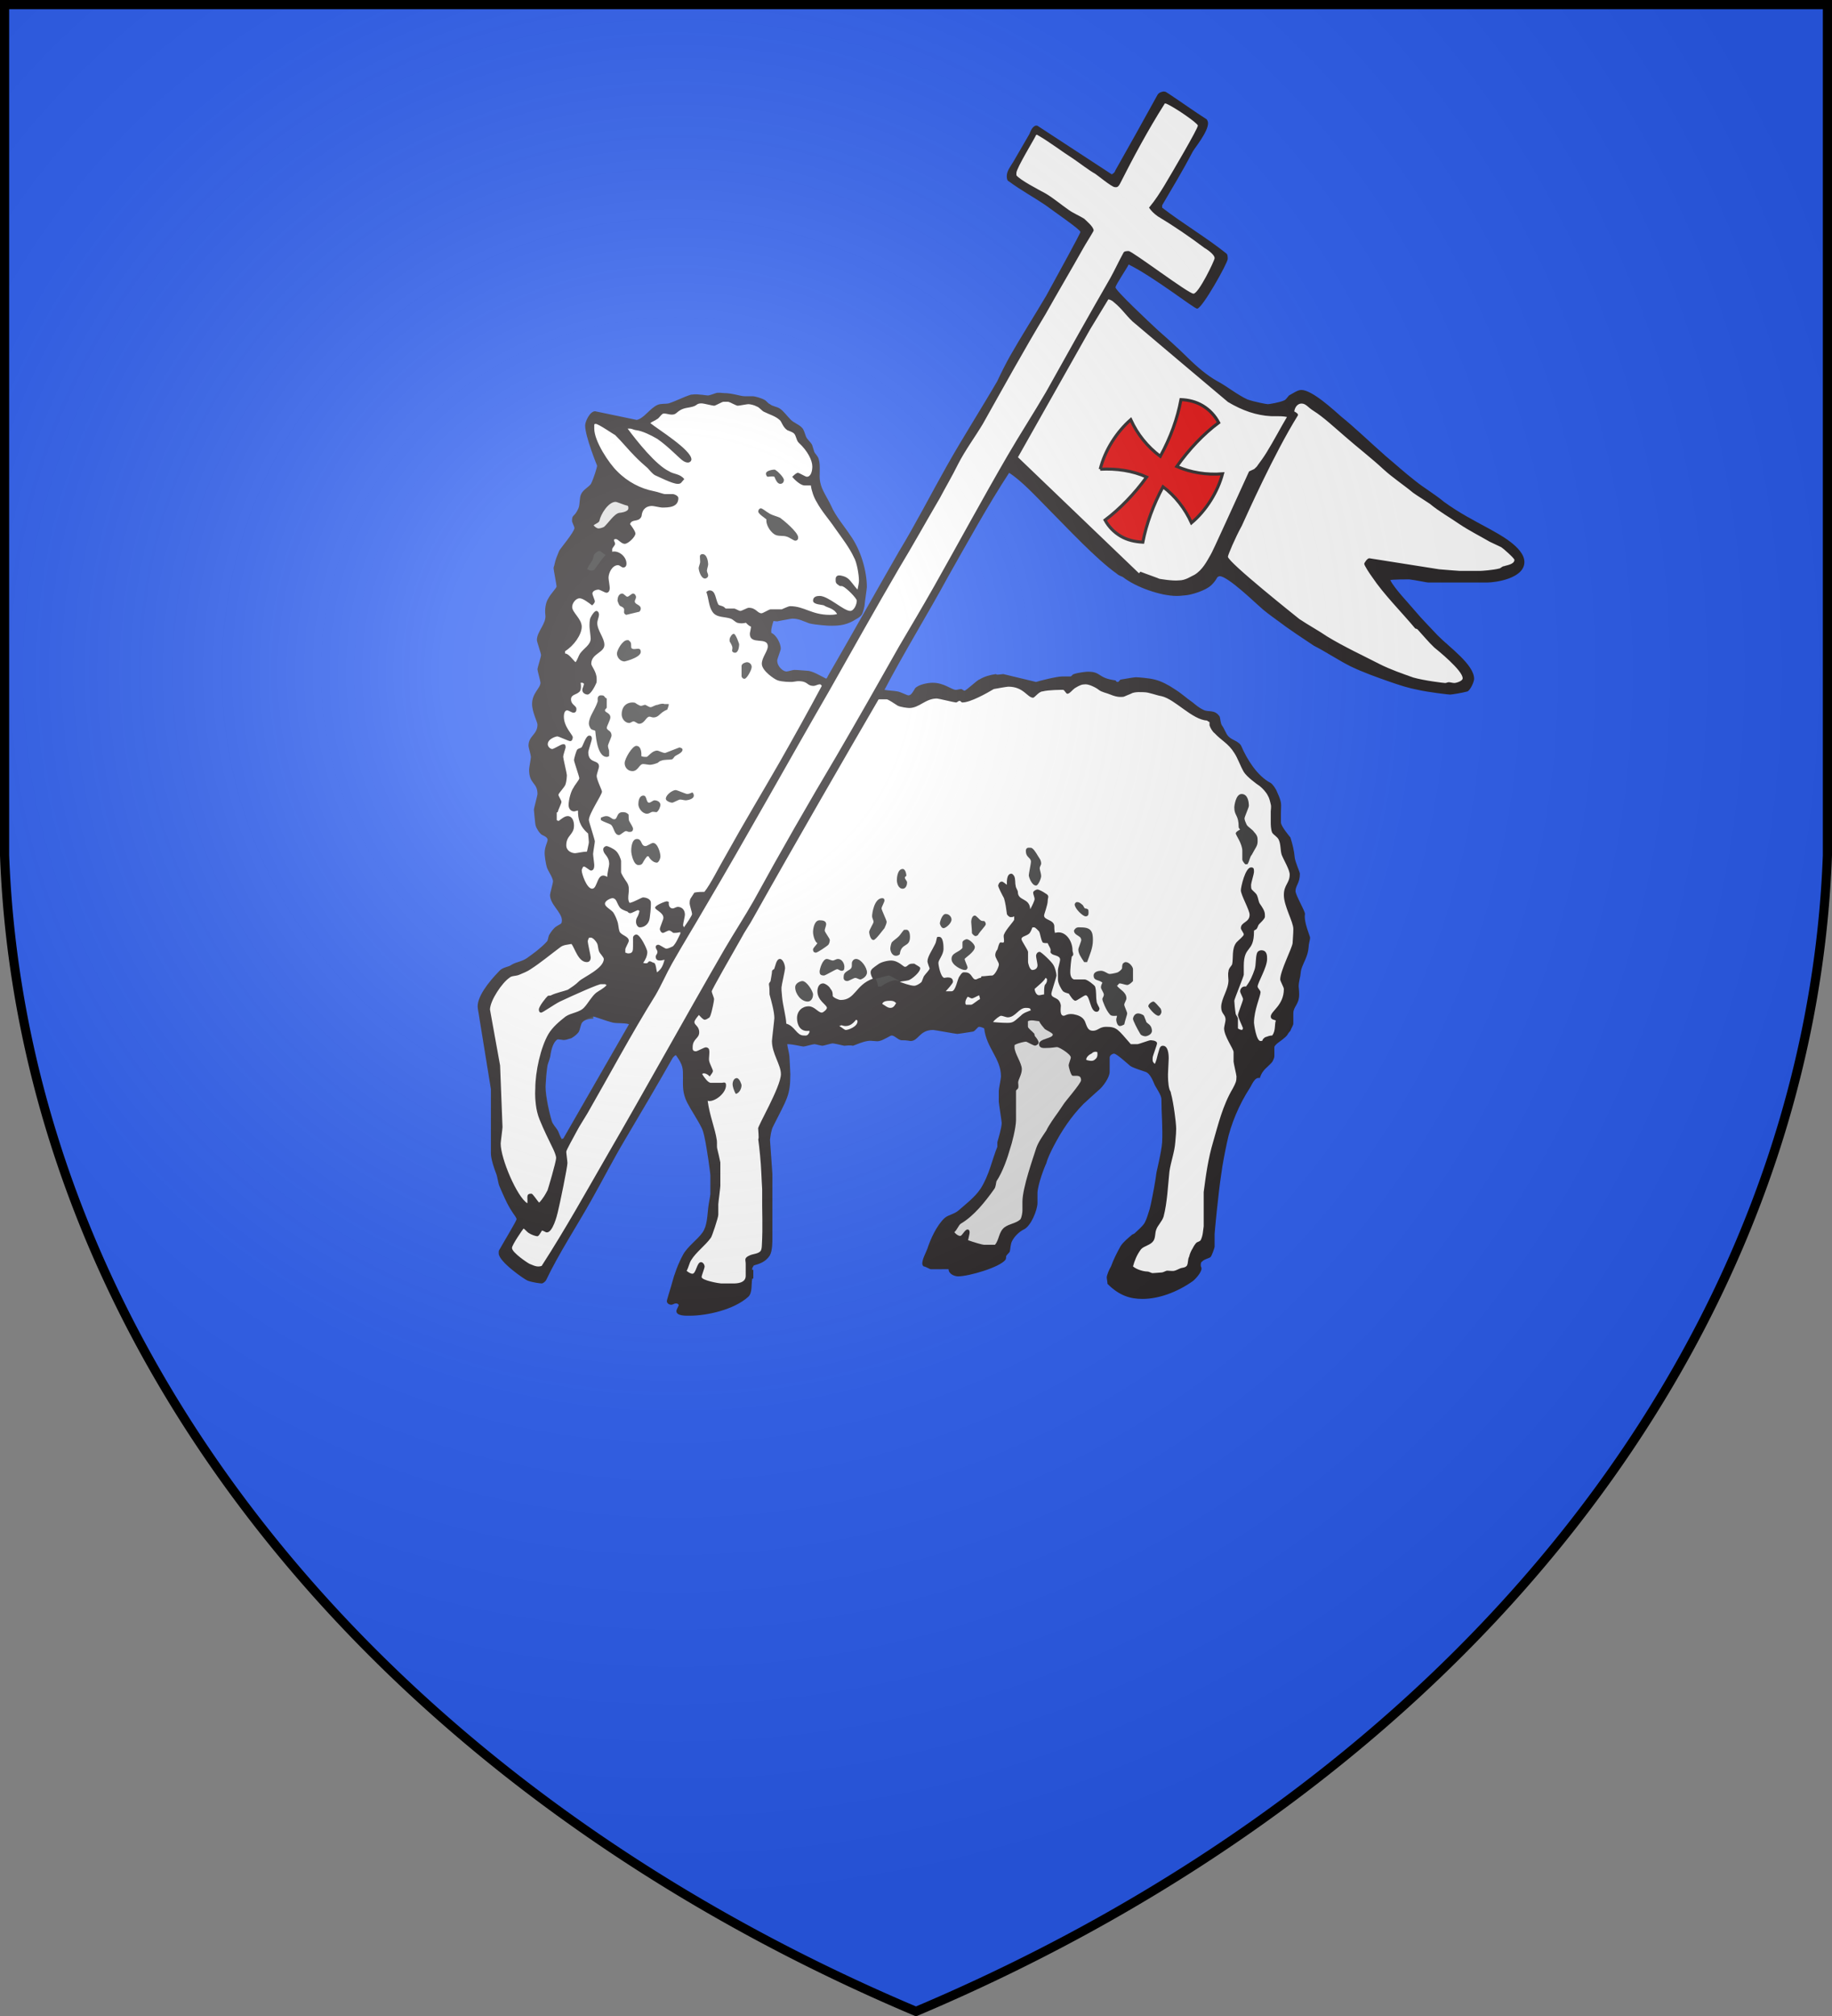 <svg version="1.1" width="600" height="660" xmlns="http://www.w3.org/2000/svg"><rect width="100%" height="100%" fill="#808080" stroke="none"/><defs><radialGradient id="G" cx="221" cy="226" r="300" gradientTransform="matrix(1.35,0,0,1.35,-77,-85)" gradientUnits="userSpaceOnUse"><stop stop-color="#fff" stop-opacity=".31"/><stop offset="0.19" stop-color="#fff" stop-opacity=".25"/><stop offset="0.6" stop-color="#666" stop-opacity=".13"/><stop offset="1" stop-color="#000" stop-opacity=".13"/></radialGradient></defs><path fill="#2b5df2" d="M1.5 1.5h597V280A570 445 0 0 1 300 658.5 570 445 0 0 1 1.5 280Z"/><g transform="matrix(1, 0, 0, 1, -18, -119.2)"><path fill="#231f20" d="m 399.332,149.203 c 0.716,0 0.95,0.52 1.19,0.52 4.3,2.84 8.593,5.942 12.651,8.526 0.239,0.26 0.477,0.775 0.477,1.292 0,2.842 -4.3,8.01 -5.013,9.3 -3.103,5.942 -6.683,11.885 -10.025,17.569 l 0,0.775 c 6.683,5.167 14.56,9.818 21.005,14.985 0.477,0.258 0.477,1.292 0.477,1.809 0,1.292 -8.354,16.277 -10.025,16.277 -0.955,0 -14.083,-10.334 -22.437,-14.468 -0.239,0.775 -4.296,6.717 -4.296,7.492 0,1.033 10.741,11.11 14.083,14.21 2.387,2.067 6.683,5.942 9.548,8.784 2.864,2.842 6.445,5.942 9.786,7.751 3.342,1.809 6.445,4.392 9.786,5.942 2.148,0.775 6.206,1.55 6.683,1.55 0.477,0 3.819,-0.517 5.5,-1.292 0.477,-0.258 0.955,-1.033 1.432,-1.55 1.432,-0.775 2.864,-1.809 4.058,-1.809 3.58,0 10.741,6.717 13.128,8.784 4.774,3.875 9.548,8.526 14.56,12.918 3.103,2.584 6.206,5.426 9.548,8.01 2.864,2.325 6.445,4.392 9.548,6.976 5.013,3.617 9.548,5.942 14.799,8.784 2.626,1.5 11.457,5.942 11.457,10.851 0,5.426 -9.548,6.717 -12.173,6.717 l -19.334,0 c -0.477,0 -4.058,-0.775 -6.206,-1.033 -0.239,0 -5.967,0 -6.206,0.258 1.432,2.842 5.967,7.492 8.116,10.076 2.387,2.842 4.774,5.167 7.4,8.01 3.819,3.875 11.935,9.559 11.935,14.21 0,1.033 -1.193,3.617 -2.148,4.134 -1.91,0.52 -5.251,1.033 -5.729,1.033 -0.477,0 -7.161,-0.775 -10.503,-1.55 -2.864,-0.517 -5.967,-1.5 -9.07,-2.584 -4.296,-1.5 -8.832,-3.1 -13.128,-5.167 -4.058,-2.067 -7.877,-4.65 -11.935,-6.717 -3.819,-2.584 -7.877,-5.167 -11.935,-8.268 -2.148,-1.55 -4.296,-3.1 -6.206,-4.909 -0.95,-0.775 -10.025,-9.559 -12.651,-9.559 -0.477,0 -0.477,0.258 -0.716,0.258 -0.716,1.292 -1.91,2.842 -3.342,3.617 -1.671,1.033 -4.774,2.067 -6.683,2.325 -2.148,0.26 -2.864,0.26 -3.342,0.26 -5.251,0 -13.367,-2.84 -17.663,-6.201 -0.477,-0.258 -1.432,-0.517 -1.91,-1.033 -6.922,-4.909 -16.231,-14.985 -22.676,-21.444 -3.819,-3.875 -8.593,-9.043 -12.651,-11.626 -6.922,10.593 -13.606,22.736 -20.05,34.104 -6.445,11.885 -14.56,25.061 -20.766,36.946 1.432,0.258 2.864,0.258 4.296,0.517 1.193,0.258 3.103,1.292 3.58,1.292 0.955,0 1.671,-1.55 2.148,-2.325 1.193,-1.292 4.296,-1.809 5.729,-1.809 3.819,0 6.206,2.325 7.638,2.325 0.477,0 1.193,-0.258 1.671,-0.258 0.477,0 0.716,0.517 1.19,0.517 0.477,0 4.3,-3.617 4.774,-3.617 1.671,-1.033 3.58,-1.55 5.49,-1.809 0.239,0.258 0.239,0.258 2.387,0 l 10.741,2.584 c 0.716,-0.258 6.683,-1.809 8.593,-1.809 l 2.626,0 c 0.477,0 0.716,-0.775 1.193,-0.775 1.432,-0.517 4.058,-0.775 4.535,-0.775 4.535,0 3.103,2.067 9.07,2.842 0.239,0.26 0.239,0.52 0.716,0.52 0.477,0 0.477,-0.52 0.95,-0.775 1.432,-0.26 4.535,-0.775 5.013,-0.775 0.477,0 4.3,0.258 6.206,0.775 2.148,0.52 4.535,1.809 6.445,3.1 2.148,1.292 4.058,3.1 5.967,4.392 0.955,0.775 2.148,1.809 3.342,2.325 1.671,1.033 3.819,-0.258 5.49,2.325 0.239,0.775 0.239,2.067 0.716,2.842 0.955,1.292 1.193,2.584 2.148,3.617 1.193,1.292 3.58,1.55 4.296,3.359 1.671,3.875 5.013,9.559 9.548,11.885 0.716,0.517 1.671,1.809 2.148,3.1 1.671,3.617 1.193,3.875 1.193,6.717 l 0,3.1 c 0,1.292 3.103,4.909 3.103,4.909 0.716,2.325 1.193,4.134 1.432,6.717 0.239,1.55 1.671,4.65 1.671,5.167 0,3.1 -1.432,3.875 -1.432,5.684 0,1.292 3.103,6.459 3.103,7.492 -0.477,2.584 1.671,7.234 1.671,7.751 0,0.775 -0.477,2.067 -0.477,3.1 -0.239,3.1 -1.671,4.909 -2.387,7.234 -0.239,0.775 -0.239,2.067 -0.477,2.842 -0.716,3.359 -0.239,2.584 -0.239,5.426 0,3.359 -1.91,3.875 -1.91,6.201 l 0,3.359 c 0,0.517 -0.716,1.55 -0.955,2.325 -0.239,0.258 -0.716,0.775 -0.955,1.292 -0.716,1.033 -2.387,2.067 -3.342,2.84 -0.239,0.258 -0.955,0.775 -0.955,1.292 l 0,2.84 c 0,0.517 -0.239,1.033 -0.477,1.55 -0.477,1.03 -2.4,2.325 -3.103,3.359 -0.477,0.52 -0.95,1.55 -1.193,2.325 -1.671,-0.517 -2.626,2.325 -3.342,3.359 -3.342,5.141 -6.206,11.807 -7.399,17.698 -0.716,3.385 -1.432,6.95 -1.91,10.567 -0.955,6.278 -2.148,18.912 -2.148,19.455 l 0,4.16 c 0,0.233 -0.955,3.178 -1.432,3.436 -0.716,0.413 -1.91,0.594 -2.626,1.343 -0.477,0.284 -0.477,0.749 -0.477,1.292 0,0.517 0.239,0.517 0.239,1.033 0,1.369 -2.148,3.617 -2.864,4.134 -5.251,3.695 -11.219,5.813 -16.47,5.813 -4.058,0 -7.638,-1.111 -11.457,-4.935 0,-0.672 -0.239,-1.628 -0.239,-2.144 0,-0.543 0.716,-2.48 1.432,-3.643 0.716,-2.041 1.91,-4.418 3.103,-6.562 0.955,-1.447 2.387,-2.558 3.819,-3.798 0.239,-0.052 0.477,-0.258 0.716,-0.336 1.193,-1.163 2.626,-2.299 3.342,-3.488 0.716,-1.343 1.193,-3.1 1.671,-4.599 0.95,-3.772 2.148,-10.98 2.148,-11.497 0,-0.543 1.671,-6.847 1.91,-10.257 0.239,-5.064 -0.239,-9.378 -0.239,-14.158 0,-1.188 -1.432,-3.255 -2.148,-4.547 -0.477,-1.033 -1.432,-3.875 -3.103,-4.392 -1.432,-0.517 -3.342,-1.033 -4.774,-1.809 -0.477,-0.258 -4.535,-4.134 -5.49,-4.134 -0.477,0 -1.432,0.517 -1.432,1.292 l 0,4.65 c 0,1.809 -2.148,4.909 -3.819,6.201 -1.432,1.292 -3.342,2.997 -4.774,4.34 -4.058,4.134 -7.161,8.836 -9.786,13.874 -0.955,1.86 -1.91,3.824 -2.4,5.606 -0.477,0.904 -2.864,7.053 -2.864,9.792 l 0,3.126 c 0,2.274 -2.148,7.673 -4.535,8.707 -1.432,0.698 -3.103,2.325 -3.819,3.85 -0.477,0.93 -0.477,2.351 -0.716,3.359 -0.239,0.491 -0.95,0.982 -1.193,1.498 0,0.362 0,0.853 -0.239,1.214 -1.91,2.454 -11.935,5.4 -15.515,5.4 -1.193,0 -3.103,-0.801 -3.103,-2.351 -1.432,0.026 -5.251,0.026 -5.729,0.026 -0.477,0 -1.671,-0.853 -2.4,-0.93 -0.239,-0.155 -0.477,-0.465 -0.477,-0.982 0,-1.421 1.19,-3.514 1.671,-4.806 0.95,-3.023 3.103,-7.777 5.729,-10.128 1.193,-0.982 3.103,-1.188 4.535,-2.454 2.4,-2.119 5.251,-4.237 7.161,-7.079 2.864,-4.47 3.819,-9.689 5.49,-13.719 0,-0.388 0,-1.085 0,-1.473 0.239,-0.878 1.432,-4.806 1.432,-6.304 0,-0.543 -0.955,-6.433 -0.955,-6.95 l 0,-3.617 c 0,-0.517 0.716,-4.134 0.716,-4.65 0,-5.942 -4.774,-9.301 -5.5,-15.76 -0.477,-0.258 -1.19,-0.52 -1.671,-0.52 -0.477,0 -1.193,1.292 -1.91,1.55 -1.671,0.258 -4.774,0.775 -5.251,0.775 -0.477,0 -7.399,-1.292 -7.877,-1.292 -4.535,0 -4.774,3.617 -7.399,3.617 -0.477,0 -0.716,-0.258 -3.103,-0.258 -1.193,-0.258 -2.148,-1.55 -3.103,-1.55 -0.477,0 -2.626,1.55 -4.058,1.809 -0.95,0.258 -2.4,-0.258 -3.819,0 -1.671,0.258 -3.342,1.033 -4.774,1.55 -0.239,0 -0.477,-0.26 -2.864,0 -1.19,-0.26 -3.342,-0.775 -3.819,-0.775 -0.477,0 -2.864,0.775 -3.342,0.775 -0.477,0 -2.148,-0.517 -2.626,-0.517 -0.477,0 -3.103,0.775 -3.58,0.775 -0.501,0 -3.437,-0.775 -5.156,-0.775 -0.143,0 -0.119,-0.258 -0.119,0.258 0,0.517 0.621,2.584 0.692,3.875 0.1,1.809 0.286,5.167 0.286,5.684 0,6.976 -1.026,7.932 -5.633,17.103 -0.668,1.318 -0.812,2.919 -1.026,4.366 l 0.788,11.213 0,21.315 c 0,0.543 0.024,3.953 -0.859,5.374 -1.384,2.144 -3.366,2.713 -5.227,3.255 -0.167,0.336 -0.549,0.698 -0.549,1.24 0,0.517 0.382,-0.103 0.382,0.413 l 0,2.403 c 0,0.517 -0.215,0.103 -0.334,0.284 -0.406,1.628 0.143,4.625 -1.337,5.942 -4.607,4.16 -13.367,6.175 -19.215,6.175 -0.907,0 -4.3,0.155 -4.3,-1.498 0,-0.52 0.597,-1.395 0.788,-1.989 -0.191,-0.388 -0.501,-0.543 -0.979,-0.543 -0.501,0 -0.979,0.439 -1.48,0.439 -0.764,0 -1.456,-0.517 -1.456,-1.163 0,-0.543 1.193,-4.056 1.695,-5.968 0.716,-2.764 2.029,-6.407 3.652,-9.327 1.456,-2.635 4.678,-4.857 6.325,-7.182 1.528,-2.17 1.552,-5.348 1.862,-7.983 0.143,-1.473 0.716,-4.082 0.716,-4.599 l 0,-6.201 c 0,-0.517 -1.074,-8.655 -2.005,-12.841 -0.215,-0.853 -0.406,-1.731 -0.788,-2.506 -1.361,-2.79 -3.366,-5.684 -4.75,-8.319 -1.647,-3.204 -1.432,-5.529 -1.432,-8.371 0,-2.842 0.119,-3.875 -2.291,-7.234 -0.358,0 -0.716,0.517 -1.003,0.775 -5.156,9.043 -10.312,17.827 -15.611,26.74 -3.843,6.459 -7.328,13.254 -11.052,19.868 -4.965,8.836 -10.693,17.517 -14.847,26.224 -0.215,0.439 -0.979,1.111 -1.48,1.111 -0.477,0 -3.103,-0.336 -4.631,-0.93 -1.146,-0.491 -9.428,-6.226 -9.428,-8.913 0,-0.517 0,-0.646 0.048,-0.878 1.91,-3.385 5.8,-9.792 5.8,-10.309 0,-0.543 -0.907,-1.5 -1.48,-2.48 -1.742,-2.635 -2.888,-5.503 -4.106,-8.268 -0.525,-1.214 -0.549,-2.79 -1.122,-4.237 -0.716,-1.86 -1.671,-4.728 -1.695,-6.562 l 0,-21.031 -4.273,-26.353 c -0.668,-3.617 3.819,-9.043 6.851,-12.143 1.241,-1.55 2.936,-1.292 4.368,-2.325 1.337,-0.775 3.389,-1.033 4.822,-2.067 2.22,-1.55 4.655,-3.359 6.564,-5.426 0.43,-0.517 0.382,-1.292 0.692,-2.067 0.454,-0.775 0.955,-1.55 1.719,-2.325 0.74,-0.775 1.647,-1.03 2.291,-1.55 0.143,-0.26 0.215,-0.517 0.215,-1.033 0,-2.584 -3.891,-5.167 -3.891,-8.268 0,-0.517 0.979,-3.875 0.979,-4.392 0,-0.517 -0.143,-0.775 -0.334,-1.292 -0.406,-1.033 -1.17,-2.067 -1.575,-3.1 -0.549,-1.55 -0.835,-4.392 -0.835,-4.909 0,-2.067 0.979,-3.617 0.979,-4.392 0,-1.03 -1.981,-1.55 -2.124,-1.809 -0.573,-0.517 -0.931,-1.033 -1.337,-1.809 -0.191,-0.258 -0.549,-1.033 -0.597,-1.809 -0.119,-1.292 -0.43,-3.875 -0.43,-4.392 0,-0.52 1.17,-4.65 1.17,-5.167 0,-3.875 -2.745,-3.1 -2.745,-8.01 0,-0.52 0.597,-3.617 0.597,-4.134 0,-0.517 -0.788,-3.1 -0.788,-3.617 0,-3.359 2.936,-3.617 2.936,-6.976 0,-0.775 -1.766,-4.134 -1.766,-6.717 0,-3.617 2.745,-5.167 2.745,-6.976 0,-0.52 -0.979,-3.875 -0.979,-4.392 0,-0.52 1.17,-4.134 1.17,-4.65 0,-0.52 -1.361,-4.392 -1.361,-4.909 0,-2.842 3.175,-5.426 2.769,-8.268 -0.191,-1.5 -0.024,-3.875 1.003,-5.426 0.812,-1.55 2.673,-3.359 2.673,-3.875 0,-0.517 -0.979,-5.426 -0.979,-5.942 0,-0.517 0.239,-0.775 0.31,-1.292 0.286,-1.55 0.979,-3.1 1.504,-4.392 0.167,-0.52 5.013,-6.201 5.013,-7.492 0,-0.52 -0.788,-1.809 -0.788,-2.325 0,-2.325 0.74,-1.033 2.101,-4.134 0.597,-1.55 0.239,-3.359 0.883,-4.651 0.692,-1.5 2.53,-2.325 3.222,-3.359 0.907,-1.809 2.005,-5.426 2.005,-5.942 0,0 -3.915,-9.559 -3.915,-13.176 0,-1.292 1.575,-4.65 3.246,-4.65 l 13.653,2.842 c 2.411,-0.517 4.368,-3.875 6.803,-4.909 1.074,-0.517 2.578,-0.258 3.7,-0.517 2.4,-0.775 4.774,-2.067 7.256,-2.842 1.886,-0.258 2.65,0 3.127,0 0.501,0 1.957,0.26 2.459,0.26 0.477,0 1.79,-0.52 2.602,-0.775 0.764,-0.258 2.077,0 2.554,0 2.888,0 5.418,1.033 6.874,1.033 l 2.673,0 c 0.501,0 2.697,0.52 3.986,1.292 0.43,0.26 0.931,1.033 1.575,1.292 0.883,0.775 2.315,0.775 3.318,1.5 1.17,0.775 2.244,2.325 3.533,3.617 1.026,1.033 2.697,1.55 3.628,2.584 0.621,0.517 0.931,1.809 1.313,2.842 0.358,1.033 1.575,1.809 2.053,2.842 0.239,0.775 0.477,1.55 0.716,2.325 0.239,0.52 1.19,1.292 1.432,2.325 0.716,2.325 0,5.167 0.477,7.492 0.477,2.584 2.387,5.167 3.58,7.751 1.432,3.359 4.535,6.976 6.206,9.559 3.58,4.909 5.5,11.885 5.5,17.052 0,0.517 -0.716,5.167 -0.716,5.684 0,0.517 -0.477,2.584 -0.955,3.359 -0.716,1.033 -2.148,1.55 -2.864,2.067 -2.864,1.55 -5.251,1.55 -7.638,1.55 -0.477,0 -4.535,-0.258 -6.683,-0.775 -2.148,-0.775 -3.366,-1.55 -5.538,-1.55 -0.477,0 -2.888,0.517 -4.464,0.775 -0.549,0.258 -1.193,0 -1.719,0 -0.358,1.033 -0.74,2.584 -0.74,3.1 0,0.517 0,0.517 0.024,0.775 1.79,0.775 3.103,3.617 3.103,5.167 0,0.517 -1.17,3.359 -1.17,3.875 0,2.067 2.005,3.617 3.008,3.617 0.501,0 2.053,-0.517 2.554,-0.517 0.477,0 1.17,0 4.106,0.258 1.79,0 4.177,1.5 6.325,2.584 0.239,0 0.477,-0.517 0.716,-1.033 7.638,-13.176 15.276,-26.869 23.153,-40.563 5.49,-9.043 10.503,-18.86 15.754,-28.161 5.251,-9.301 11.219,-18.602 16.47,-27.645 1.193,-2.584 2.626,-5.426 4.058,-8.01 3.819,-6.717 8.116,-13.435 11.935,-19.894 3.819,-6.976 11.219,-20.41 11.219,-20.927 0,-0.775 -8.354,-6.459 -11.457,-8.784 -3.819,-2.584 -8.116,-4.909 -11.935,-7.751 -0.716,-0.258 -0.716,-1.292 -0.716,-1.809 0,-1.55 1.193,-3.1 2.148,-4.65 1.671,-2.84 3.58,-6.201 5.251,-9.043 0.239,-0.517 0.716,-2.067 1.671,-2.584 0.239,-0.258 0.95,-0.258 1.193,0 l 24.108,15.76 c 0.477,-0.258 0.955,-0.517 1.19,-1.292 4.535,-8.01 9.309,-16.535 13.844,-24.803 0.477,-0.775 1.671,-1.03 2.148,-1.03"/><path fill="#ddd" d="m 358.3,453.5 c 0.5,1 1.2,1.8 1.9,2.6 0.7,0.5 2.6,1.3 2.6,1.8 0,1.3 -4.5,1.3 -4.5,3.1 0,1.5 1.7,1.3 2.1,1.3 2.1,0 3.3,-0.3 3.8,-0.3 0.7,0 4.5,2.3 4.5,3.4 0,0.5 -0.7,2 -0.7,2.6 0,0.5 0.7,3.1 1.2,3.36 0.9,0.26 2.86,-0.6 2.86,1.5 0,1 -5.5,7.3 -5.7,7.8 -0.5,0.75 -1.2,1.75 -1.7,2.5 -1.4,1.96 -3.1,4.3 -4,6.2 -1.2,1.8 -2.6,3.7 -3.3,5.76 -0.9,2.9 -4.5,12.9 -4.5,17.5 l 0,2.9 c 0,0.5 -0.2,2.2 -0.7,2.9 -1.4,1.3 -3.6,1.4 -5.2,2.6 -1.9,1.5 -1.7,4.1 -3.1,5.7 l -3.6,0 c -0.5,0 -3.3,-0.8 -5.2,-1.5 0.2,-1.1 0.5,-2 0.5,-2.5 0,-1 -0.5,-1 -0.7,-1 -0.9,0 -1.7,2.1 -2.4,2.1 -0.5,0 -1.2,-0.4 -1.9,-1.2 0.95,-0.9 1.4,-2.3 2.1,-2.8 4.3,-2.5 8.1,-7.3 11,-11.4 0.5,-0.7 0.5,-1.8 0.7,-2.5 2.1,-3.2 3.6,-7.6 4.5,-10.8 0.5,-1.3 1.9,-6.8 1.9,-9.2 l 0,-9.5 c 0,-0.5 0.5,-0.5 0.7,-1 0.2,-0.5 0,-1.3 0,-1.8 0,-1 1.2,-2.6 1.2,-4.4 0,-2 -2.4,-5.2 -2.4,-7.2 0,-0.5 0,-0.8 0.2,-0.8 1.2,-0.6 3.1,-1 3.6,-1 0.2,0 2.4,1.3 2.9,1.3 0.5,0 1.2,-0.5 1.2,-1 0,-0.5 -0.5,-1.3 -1.2,-2.1 0,0 -0.2,-0.5 -0.2,-0.8 -0.7,-0.8 -2.1,-1.8 -2.1,-2.3 l 0,-1.8 c 1.2,-0.6 2.6,0 3.8,0"/><path fill="#fff" d="M 210.931 426.165 L 211.552 426.165 C 212.268 426.165 213.557 427.715 213.724 428.49 C 213.867 429.007 213.915 430.04 214.249 430.815 C 214.488 431.332 215.753 432.624 215.753 433.141 C 215.753 436.241 209.117 439.083 207.709 440.375 C 206.42 441.667 205.131 442.442 203.985 443.217 C 202.601 443.733 200.071 444.25 198.519 445.025 C 198.185 445.284 197.708 445.025 197.374 445.284 C 197.016 445.542 194.485 448.642 194.485 449.676 C 194.485 450.192 194.629 450.709 195.249 450.709 C 195.751 450.709 199.331 448.126 201.384 447.092 C 205.776 445.025 214.416 441.15 214.918 441.408 L 216.326 441.408 C 216.35 441.667 216.445 441.667 216.732 441.667 C 215.538 442.958 214.202 443.475 213.199 444.25 C 211.695 445.542 210.621 447.609 209.428 448.901 C 207.924 450.709 205.083 450.709 203.222 452.001 C 201.264 453.551 199.045 455.36 197.636 457.685 C 195.058 462.077 193.316 470.086 193.316 475.512 C 193.316 476.028 193.101 477.579 193.507 480.886 C 193.674 482.41 194.08 484.141 194.724 485.743 C 196.037 488.998 197.684 492.331 199.212 495.457 C 199.617 496.31 200.143 497.705 200.143 498.247 C 200.143 499.565 197.421 508.685 197.326 508.866 C 196.658 510.158 195.822 511.63 194.581 512.922 C 193.722 512.044 192.528 509.977 192.027 509.977 C 190.117 509.977 190.929 511.295 190.714 513.129 C 187.325 511.088 181.978 498.48 181.978 493.597 C 181.978 493.054 182.575 488.74 182.575 488.197 L 181.787 468.019 L 178.469 449.676 C 178.588 446.575 182.503 440.891 184.795 439.341 C 185.558 438.566 186.943 438.825 188.089 438.308 C 189.258 437.791 190.714 437.274 191.788 436.499 C 195.011 434.432 198.09 431.849 201.551 429.265 C 202.577 428.49 203.938 428.49 205.155 428.232 C 206.253 429.524 207.351 434.174 210.192 434.174 C 211.313 434.174 211.457 433.141 211.457 432.624 C 211.457 432.107 210.502 427.973 210.502 427.457 C 210.502 426.94 210.693 426.682 210.931 426.165 M 375.463 464.144 C 375.94 463.627 376.656 463.369 377.372 463.627 C 377.611 465.177 377.134 465.694 376.418 466.211 C 375.702 466.727 374.747 466.469 373.792 466.211 C 373.553 465.436 374.747 464.402 375.463 464.144 M 353.981 449.159 C 354.458 449.159 354.935 449.159 355.413 449.417 C 355.413 449.417 355.413 449.676 355.651 449.934 C 354.458 450.451 353.264 450.709 352.31 451.743 C 350.161 453.551 349.923 454.068 348.013 454.068 C 347.536 454.068 346.104 454.068 343.239 453.809 C 343.717 453.034 345.388 451.743 345.865 451.743 C 346.342 451.743 347.536 452.259 348.013 452.259 C 350.639 452.259 351.594 449.159 353.981 449.159 M 309.584 446.834 C 310.061 446.834 310.777 446.834 311.493 447.609 C 310.777 448.901 310.3 449.159 309.584 449.159 C 308.629 449.159 307.913 448.384 306.958 447.867 C 307.197 446.834 308.867 446.834 309.584 446.834 M 338.704 445.025 C 338.704 445.542 338.943 445.542 338.943 446.317 C 338.227 446.575 336.556 448.126 336.079 448.126 L 334.408 448.126 C 334.169 447.867 334.169 447.867 334.169 447.35 C 334.169 446.834 334.408 446.317 334.885 445.542 C 335.362 445.542 335.84 446.059 336.317 446.059 C 336.795 446.059 337.988 445.284 338.704 445.025 M 360.425 439.341 C 360.903 439.6 360.903 439.6 360.903 440.116 C 360.903 440.891 360.425 441.408 360.187 441.667 C 359.948 442.442 359.948 443.475 359.948 444.767 C 359.47 444.767 358.754 445.025 358.277 445.025 C 357.322 445.025 356.845 443.475 356.845 442.958 C 358.277 441.667 359.948 440.375 360.425 439.341 M 298.365 453.034 C 298.604 453.293 298.842 453.034 298.842 453.551 C 298.842 455.36 295.739 456.393 295.023 456.393 C 294.546 456.393 293.83 455.618 292.875 455.101 L 293.591 454.843 C 295.739 455.618 297.171 454.585 298.365 453.034 M 399.81 153.078 C 402.435 154.112 410.312 159.537 410.312 160.312 C 410.312 161.346 401.958 175.555 399.332 179.948 C 397.9 182.273 396.468 184.598 394.32 187.182 C 395.036 188.215 395.752 188.99 397.184 190.024 C 401.958 192.866 407.687 196.741 412.46 200.358 C 412.938 200.616 415.802 202.425 415.802 203.717 C 415.802 204.492 410.551 215.343 408.88 215.343 C 407.209 215.343 388.83 201.391 387.636 201.391 C 387.159 201.391 386.204 201.391 385.965 201.908 C 384.533 204.492 383.101 207.592 381.669 210.176 C 374.508 222.577 367.586 234.978 360.664 247.38 C 356.606 254.355 352.071 261.331 348.013 268.307 C 339.898 282.258 331.782 297.243 323.905 311.195 C 320.086 317.912 316.267 324.371 312.448 330.83 C 305.764 342.715 298.842 354.857 291.92 366.742 C 282.85 381.985 273.493 398.262 264.876 414.022 C 261.94 419.189 258.408 424.615 255.233 430.04 C 242.224 452.518 229.43 475.77 216.636 497.808 C 210.048 509.228 203.126 521.681 195.393 533.643 C 193.841 534.16 192.743 533.462 191.406 532.945 C 191.001 532.79 185.678 529.302 185.678 527.752 C 185.678 526.77 189.21 521.655 189.473 521.396 C 189.926 521.629 190.475 522.404 191.096 522.817 C 192.003 523.438 193.483 523.928 193.984 523.928 C 194.509 523.928 195.154 522.533 195.512 522.042 C 196.347 522.249 196.61 522.662 197.111 522.662 C 199.045 522.662 200.453 517.03 200.644 516.203 C 201.408 513.129 203.842 501.27 203.842 499.953 C 203.842 499.41 203.46 496.775 203.46 496.258 C 203.46 495.715 205.8 491.633 206.898 489.541 C 207.9 487.629 209.284 485.588 210.43 483.624 C 217.472 471.378 224.776 457.685 232.676 445.025 C 234.634 441.667 236.185 438.049 238.071 434.691 C 241.58 428.49 245.112 422.806 248.693 416.606 C 262.609 393.095 276.023 368.809 289.772 345.04 C 296.933 332.38 305.048 317.912 312.448 305.252 C 316.983 297.76 321.28 290 325.815 282.258 C 327.724 278.641 329.872 275.024 331.782 271.149 C 334.169 266.498 337.272 262.364 339.898 257.972 C 346.581 246.088 353.264 233.945 360.425 222.06 C 364.483 214.826 368.78 207.592 372.837 200.358 C 373.076 199.841 376.179 194.932 376.179 194.674 C 376.179 193.382 373.553 191.315 373.076 190.799 C 371.405 189.765 369.496 188.99 368.063 187.957 C 365.438 186.148 363.051 184.081 360.425 182.531 C 358.038 181.239 352.071 178.139 350.878 176.589 C 350.878 176.589 350.878 175.814 350.878 175.814 C 350.878 174.264 357.084 164.188 357.322 163.412 C 357.561 163.154 357.8 163.412 357.8 163.412 C 361.857 165.738 365.438 168.58 369.496 171.163 C 371.405 172.455 374.747 175.039 376.656 176.072 C 377.134 176.331 382.146 180.464 383.101 180.464 C 383.579 180.464 384.056 180.723 384.772 179.431 C 389.068 170.905 394.081 161.604 399.332 153.336 C 399.332 153.078 399.571 153.078 399.81 153.078 M 373.553 343.231 C 374.747 343.231 376.895 344.265 377.85 345.04 C 378.805 345.815 380.476 346.073 381.669 346.59 C 382.862 347.107 384.056 347.365 384.772 347.365 C 386.443 347.365 385.727 347.365 388.352 346.332 C 389.546 345.557 392.171 345.815 392.649 345.815 C 394.32 345.815 396.707 346.848 398.378 347.107 C 402.913 348.14 408.403 354.857 413.415 355.116 C 413.415 355.374 413.893 355.374 414.131 355.633 C 414.131 355.633 414.131 356.149 414.131 356.666 C 414.37 357.441 415.086 358.733 415.802 359.25 C 417.95 361.575 420.337 362.608 422.247 365.709 C 423.44 367.517 424.156 369.842 425.35 371.909 C 426.305 373.459 429.408 375.785 430.601 376.56 C 431.556 377.335 432.749 378.627 433.227 379.66 C 433.704 380.435 433.943 381.469 434.182 382.502 C 434.42 383.277 434.182 384.311 434.182 384.827 L 434.182 388.444 C 434.182 388.961 434.182 390.77 434.659 391.803 C 435.136 392.578 436.33 393.095 436.807 394.128 C 437.523 395.678 437.285 397.487 437.762 399.037 C 438.478 400.846 440.388 403.946 440.388 405.496 C 440.388 408.338 438.478 408.855 438.478 412.213 C 438.478 415.83 441.581 420.998 441.581 423.323 C 441.581 423.84 441.581 424.615 441.342 427.973 C 441.104 429.782 437.285 437.016 437.285 439.858 C 437.285 440.375 438.478 442.442 438.478 442.958 C 438.478 448.384 434.182 450.192 434.182 452.001 C 434.182 453.034 435.375 453.034 435.852 453.293 C 435.375 454.585 435.852 456.651 434.659 458.202 C 433.943 458.202 433.227 458.46 432.511 458.718 C 432.272 458.718 431.795 459.235 431.556 459.493 C 431.556 459.752 431.556 460.01 430.84 460.01 C 429.408 460.01 428.692 454.326 428.692 454.068 C 428.692 449.934 430.84 445.284 430.84 443.992 C 430.84 443.475 429.885 442.7 429.885 442.183 C 429.885 440.891 432.988 435.983 432.988 433.141 C 432.988 432.107 432.988 430.299 431.079 430.299 C 430.601 430.299 429.885 430.557 429.646 431.332 C 429.169 432.882 429.408 434.949 428.93 436.499 C 428.214 438.566 427.498 440.375 426.066 442.183 C 424.873 441.925 424.156 442.958 424.156 443.733 C 424.156 444.25 425.111 445.8 425.111 446.317 C 425.111 446.834 423.44 450.967 423.44 451.484 C 423.44 452.259 424.873 455.101 425.111 455.876 C 425.111 455.876 424.873 456.135 424.873 456.393 C 424.395 456.393 423.679 456.135 423.44 455.876 L 423.44 452.776 C 423.44 452.259 422.963 451.743 422.724 451.226 C 422.486 449.934 422.247 447.35 422.247 446.834 C 422.247 446.317 425.35 438.825 425.35 438.308 L 425.35 435.466 C 425.35 428.49 428.692 431.332 428.692 424.098 C 428.692 423.581 428.93 423.84 429.169 423.581 C 429.885 423.323 429.885 422.29 430.362 421.773 C 430.84 421.256 432.033 420.223 432.272 419.448 C 432.272 419.189 432.272 419.189 432.272 418.672 C 432.272 417.381 431.317 416.089 430.601 415.055 C 430.124 414.28 430.124 413.247 429.646 412.213 C 429.408 411.697 428.692 411.18 427.976 410.405 C 427.737 410.147 427.737 409.371 427.737 408.855 C 427.737 408.338 428.692 405.238 428.692 404.721 C 428.692 403.688 428.692 403.171 427.737 403.171 C 425.827 403.171 424.395 409.63 424.395 410.663 C 424.395 412.213 427.259 417.122 427.259 418.672 C 427.259 421.256 424.395 420.998 424.395 423.065 C 424.395 423.581 425.35 424.615 425.35 425.131 C 425.35 425.648 423.679 426.94 422.963 427.715 C 421.292 429.782 422.008 432.882 421.531 434.949 C 421.292 435.466 420.337 436.241 420.337 437.274 C 420.099 438.049 420.337 439.6 420.337 440.116 C 420.337 443.217 417.95 446.059 417.95 448.901 C 417.95 451.226 419.383 451.226 419.383 453.034 C 419.383 453.551 418.905 455.36 418.905 455.876 C 418.905 458.46 422.008 462.594 422.008 463.627 L 422.008 466.727 C 422.008 467.244 422.963 471.12 422.963 471.636 C 422.963 473.186 422.724 473.703 421.77 475.512 C 418.428 481.144 416.996 487.267 415.325 493.003 C 413.654 498.609 412.938 503.983 412.222 509.46 L 412.222 520.673 C 411.983 522.146 411.983 523.722 411.267 525.143 C 411.028 525.608 410.312 525.737 410.074 525.892 C 409.596 526.099 408.88 527.313 408.641 527.83 C 408.164 528.579 407.687 529.561 407.448 530.646 C 406.97 531.421 407.209 532.661 406.732 533.539 C 406.254 534.16 405.538 534.185 404.822 534.34 C 404.106 534.573 403.151 535.167 402.435 535.27 C 401.719 535.348 401.003 535.193 400.287 535.193 C 399.81 535.193 399.094 535.761 398.378 535.787 C 395.991 535.942 395.991 535.994 395.513 535.994 C 395.036 535.994 394.32 535.477 393.842 535.477 C 392.649 535.503 390.262 534.857 389.068 533.798 C 389.546 532.067 390.262 530.077 391.694 528.191 C 392.649 527.08 394.797 526.874 395.752 525.453 C 396.468 524.419 396.229 522.869 396.707 521.681 C 397.184 520.337 398.616 519.045 399.094 517.469 C 400.287 512.922 400.526 507.213 401.003 502.691 C 401.481 499.462 402.674 496.413 402.913 493.184 C 403.39 488.326 403.151 488.12 403.151 487.577 C 403.151 487.06 402.435 480.446 401.481 477.062 C 401.481 476.545 401.003 476.028 401.003 475.77 C 400.526 474.22 400.526 471.636 400.526 470.861 C 400.526 470.344 400.764 466.211 400.764 465.694 C 400.764 464.144 400.526 461.56 398.855 461.56 C 397.661 461.56 397.661 463.11 397.184 464.402 C 396.945 465.436 396.707 466.469 396.229 467.503 C 395.275 466.727 395.513 466.211 395.513 465.436 C 395.513 464.919 396.945 461.302 396.945 460.785 C 396.945 459.752 394.797 459.752 394.797 459.752 C 394.32 459.752 390.978 461.044 390.501 461.044 L 388.352 461.044 C 384.056 456.135 383.817 455.36 380.237 455.36 C 378.089 455.36 377.611 456.651 375.94 456.651 C 374.269 456.651 374.031 455.36 373.315 453.551 C 372.599 452.001 370.928 451.484 369.496 451.226 C 367.586 450.967 366.87 451.743 366.393 451.743 C 364.96 451.743 365.438 449.159 365.438 448.384 C 364.96 445.284 362.335 446.317 362.335 444.508 C 362.335 443.992 364.006 439.083 364.006 438.566 C 364.006 437.791 363.528 435.983 363.051 435.208 C 362.574 434.174 358.993 430.815 358.516 430.815 C 357.561 430.815 357.322 431.849 357.322 432.107 C 357.322 432.624 357.8 434.691 357.8 435.208 C 357.8 436.499 356.606 436.758 356.129 436.758 C 355.174 436.758 354.697 434.432 354.697 434.174 L 354.697 430.815 C 354.697 430.299 352.548 427.198 352.548 426.682 C 352.548 426.165 352.787 426.165 353.026 425.907 C 353.503 425.648 355.174 425.131 355.413 424.356 C 355.651 424.098 355.89 423.323 356.129 422.806 L 356.845 422.806 C 357.322 423.065 358.038 423.84 358.277 424.098 C 358.754 424.873 358.754 426.423 359.47 427.715 C 359.709 427.973 360.664 427.973 361.141 427.973 C 361.38 428.748 362.096 429.524 362.096 430.299 C 362.096 430.557 361.857 431.074 362.335 431.332 C 362.812 432.107 365.199 431.849 365.199 433.399 C 365.199 433.916 364.483 436.241 364.483 436.758 L 364.483 439.858 C 364.483 441.15 365.677 443.217 366.154 443.733 C 366.87 444.25 367.347 444.25 368.063 444.508 C 368.541 445.284 369.496 446.834 370.212 446.834 C 370.689 446.834 373.076 445.025 373.553 445.025 C 374.986 445.025 374.986 450.451 377.134 450.451 C 377.85 450.451 378.089 449.676 378.089 449.417 C 378.089 448.901 377.134 447.867 377.134 446.834 C 376.895 445.542 377.134 443.733 376.656 442.183 C 376.418 441.667 374.031 439.858 373.315 439.858 C 372.121 439.858 370.928 439.858 369.734 439.858 C 368.302 439.341 368.541 437.274 368.541 436.758 C 368.541 436.241 368.78 433.657 369.018 432.366 C 369.257 432.107 369.496 432.107 369.496 431.59 C 369.496 431.074 369.257 430.815 369.257 430.299 C 369.257 427.198 366.87 423.581 363.528 424.615 C 363.29 423.84 363.29 423.065 363.29 422.29 C 363.051 420.223 359.948 420.481 359.948 418.931 C 359.948 418.414 361.141 415.572 361.141 414.022 C 361.141 412.989 361.857 412.472 360.425 411.697 C 359.709 411.18 358.277 410.405 357.8 410.405 C 357.322 410.405 356.367 410.922 356.367 411.438 C 356.367 411.955 356.845 412.989 356.845 413.505 C 356.845 414.022 356.129 415.572 355.413 416.864 C 355.174 412.989 351.355 414.28 351.355 411.18 C 351.355 410.663 350.639 409.888 350.639 409.113 C 350.4 408.338 350.639 407.046 350.161 406.013 C 349.923 405.754 349.684 405.238 349.207 405.238 C 347.536 405.238 347.774 408.338 347.774 408.855 C 347.297 408.596 346.581 407.821 346.104 407.821 C 345.149 407.821 344.91 409.113 344.91 409.113 C 344.91 409.63 346.104 411.955 346.82 413.247 C 347.297 414.797 347.536 416.606 347.774 418.414 C 347.774 418.672 348.491 419.448 348.968 419.448 C 349.445 419.448 349.684 419.448 350.161 419.189 L 350.161 420.223 C 350.161 420.739 347.536 423.323 346.82 425.131 C 346.581 425.648 346.82 426.423 346.82 426.94 L 346.82 427.457 C 346.82 427.973 346.104 427.715 345.626 427.715 C 345.149 427.973 344.91 429.265 344.671 430.04 C 344.194 430.557 343.955 431.332 343.955 431.849 C 343.955 432.882 345.149 434.174 345.149 434.949 C 345.149 435.724 343.955 438.308 343.001 438.566 C 341.807 438.566 340.614 438.825 339.42 438.825 C 339.42 438.825 339.42 439.083 339.182 439.341 C 338.465 439.341 337.988 439.858 337.511 439.858 C 336.317 439.858 336.317 437.533 334.169 437.533 C 333.453 437.533 333.214 437.274 332.259 438.825 C 331.543 439.6 331.066 443.733 329.634 443.733 L 327.724 443.733 C 328.202 443.217 330.111 441.15 330.111 440.633 C 330.111 438.566 327.486 439.341 327.247 439.341 C 326.053 439.083 325.337 435.208 325.337 434.432 C 325.337 433.399 327.008 431.849 327.008 429.782 C 327.008 429.007 327.008 425.907 325.576 425.907 C 325.099 425.907 324.86 425.907 324.86 426.165 C 324.621 426.94 324.621 427.715 324.144 428.49 C 323.428 430.04 321.757 432.366 321.757 433.916 C 321.757 434.432 322.473 436.241 322.473 436.241 C 322.234 437.016 321.28 437.791 320.563 438.825 C 320.325 439.341 320.086 440.116 319.847 440.633 C 319.131 441.408 317.938 441.925 317.46 441.925 C 316.028 441.925 313.403 440.891 312.687 440.633 C 313.641 440.375 314.596 440.375 315.551 440.116 C 316.506 439.858 319.37 437.533 319.37 436.241 C 319.37 435.724 319.37 436.241 319.37 435.983 C 318.893 435.466 318.176 435.208 317.46 434.691 C 317.46 434.691 317.222 434.691 316.744 434.691 C 315.312 434.691 315.312 435.724 314.357 435.724 C 313.88 435.724 312.209 433.657 309.822 433.657 C 308.629 433.657 306.481 434.174 305.526 434.949 C 304.094 435.983 303.139 436.499 303.139 437.533 C 303.139 438.049 303.377 438.825 303.855 439.6 C 298.126 441.667 298.126 446.575 293.352 446.575 C 292.636 446.575 290.965 445.8 290.727 445.284 C 290.727 444.508 290.727 443.733 290.011 442.958 C 289.533 441.925 288.101 441.15 287.624 441.15 C 285.953 441.15 285.714 442.958 285.714 443.733 C 285.714 446.834 288.817 448.126 288.817 449.159 C 288.817 449.676 287.624 450.709 287.146 450.709 C 285.953 450.709 284.759 448.642 282.85 448.642 C 280.725 448.642 279.031 450.192 279.031 452.518 C 279.031 454.585 280 457.168 283.089 456.651 L 283.089 457.168 C 282.468 458.46 281.943 458.202 281.179 458.202 C 278.911 458.202 278.315 455.101 275.522 454.326 C 275.403 451.743 274.424 448.642 274.138 445.542 C 273.899 443.217 273.947 443.217 273.947 442.442 C 273.947 441.925 275.116 436.758 275.116 436.241 C 275.116 434.949 274.376 433.141 273.445 433.141 C 272.204 433.141 271.989 435.466 271.512 436.499 C 271.393 436.499 270.987 436.758 270.867 437.016 C 270.82 438.049 270.509 439.341 270.366 440.375 C 270.342 440.633 269.841 440.891 269.841 441.408 C 269.841 441.925 270.032 441.925 270.032 444.767 C 270.676 447.092 271.607 450.451 271.607 452.518 C 271.607 453.034 270.82 459.493 270.82 460.01 C 270.82 464.144 273.756 467.761 273.756 470.861 C 273.756 474.995 265.831 488.43 266.308 488.688 C 266.523 491.685 266.499 491.995 266.332 492.15 C 266.714 494.863 267.215 499.953 267.311 502.691 C 267.383 505.016 267.621 507.988 267.621 508.608 C 267.526 516.668 267.908 520.053 267.502 527.21 C 267.478 527.649 267.359 528.45 267.096 528.76 C 266.356 529.664 264.757 529.69 263.731 530.103 C 261.487 531.033 262.227 531.628 262.227 532.945 L 262.227 536.898 C 262.227 539.301 259.267 539.378 258.193 539.378 L 254.159 539.378 C 253.61 539.378 247.786 538.397 247.786 537.26 C 247.786 536.717 248.764 534.392 248.764 533.875 C 248.764 533.229 248.239 532.403 247.571 532.403 C 246.21 532.403 245.996 536.201 244.754 536.201 C 244.253 536.201 243.513 535.761 242.893 535.27 C 243.489 534.134 243.776 532.713 244.325 531.808 C 245.972 529.096 248.932 527.055 250.841 524.393 C 251.199 523.928 253.252 517.805 253.252 516.875 L 253.252 513.439 C 253.252 512.922 254.016 507.548 253.92 507.032 L 253.92 499.746 C 253.634 498.273 253.276 496.852 252.918 495.328 C 252.703 494.527 252.894 493.39 252.775 492.563 C 252.202 488.585 250.435 484.58 249.767 479.568 C 251.677 480.214 255.782 477.32 255.782 474.478 C 255.782 473.186 254.875 473.703 254.302 473.703 L 250.817 473.703 C 249.886 473.703 248.621 471.895 247.977 470.861 C 248.192 470.603 248.168 470.603 248.645 470.603 C 249.146 470.603 250.101 471.12 250.411 471.636 C 250.746 471.12 251.486 470.344 251.486 469.828 C 251.486 469.311 250.435 467.503 250.244 466.469 C 250.077 465.436 250.507 463.885 250.244 462.852 C 250.149 462.335 249.624 462.077 249.146 462.077 C 248.645 462.077 246.401 463.369 245.924 463.369 C 244.754 463.369 244.85 462.594 244.85 462.077 C 244.85 459.235 246.998 459.235 246.998 457.168 C 246.998 455.101 245.423 454.843 245.423 453.809 C 245.423 453.293 246.234 452.259 246.903 451.484 C 247.38 452.001 248.263 453.034 248.764 453.034 C 249.242 453.034 249.624 452.776 249.982 452.518 C 250.173 452.518 250.459 452.259 250.65 451.743 C 251.223 450.192 251.867 446.834 251.867 446.317 C 251.867 445.8 251.104 444.25 251.104 443.733 C 251.104 443.217 257.644 431.849 260.723 426.423 C 261.916 424.098 263.468 422.031 264.709 419.706 C 278.195 395.678 295.978 364.933 305.764 348.14 L 308.39 348.14 C 308.867 348.14 310.777 349.432 311.971 350.207 C 312.925 350.724 315.312 350.982 315.79 350.982 C 319.131 350.982 321.041 347.882 324.86 347.882 C 325.337 347.882 330.589 349.174 331.066 349.174 C 331.543 349.174 331.782 348.657 332.259 348.657 C 332.737 348.657 332.737 349.174 333.214 349.174 C 335.84 349.174 341.33 346.073 343.478 344.781 C 344.91 344.523 347.775 344.006 348.252 344.006 C 353.265 344.006 354.458 347.623 356.368 347.623 C 356.845 347.623 358.277 345.556 359.471 345.556 C 361.38 345.04 365.677 345.04 366.154 345.04 C 366.631 345.04 367.109 346.332 367.586 346.332 C 368.302 346.332 369.257 345.04 369.973 344.523 C 371.644 343.49 372.36 343.231 373.553 343.231 M 254.923 250.738 L 256.45 250.738 C 256.928 250.738 259.1 252.03 259.601 252.03 C 260.078 252.03 262.609 251.513 263.11 251.513 C 263.587 251.513 264.972 251.772 265.879 252.288 C 266.738 252.547 267.573 253.839 268.409 254.097 C 269.889 254.872 271.918 255.389 273.326 256.681 C 274.042 257.197 274.305 259.006 275.856 260.039 C 276.381 260.298 277.408 260.556 278.004 261.073 C 278.816 261.848 278.768 263.398 279.627 264.173 C 282.444 266.757 284.043 269.857 284.043 271.924 C 284.043 273.474 283.566 275.282 282.253 275.282 C 281.752 275.282 279.795 273.991 279.317 273.991 C 278.816 273.991 278.028 274.766 277.455 275.282 C 277.79 275.799 280.057 278.124 281.489 278.124 L 283.566 278.124 C 283.805 279.933 284.521 282 285.475 283.55 C 287.146 286.65 289.533 289.234 291.443 292.076 C 293.83 295.435 296.217 298.535 297.649 301.635 C 298.604 303.185 299.32 307.319 299.32 309.386 C 299.32 309.903 299.081 311.195 298.842 312.228 C 297.649 310.936 296.694 309.386 295.739 308.611 C 294.785 307.836 293.352 307.578 292.875 307.578 C 291.682 307.578 291.682 308.611 291.682 308.869 C 291.682 309.903 291.682 310.161 292.875 310.936 C 293.114 311.195 293.591 310.936 294.068 311.195 C 295.262 311.711 298.604 315.07 298.604 315.845 C 298.604 317.137 297.649 319.204 296.455 319.204 C 294.307 319.204 289.295 314.295 286.43 314.295 C 285.475 314.295 284.282 314.553 284.282 315.845 C 284.282 317.137 287.146 317.137 287.862 317.395 C 288.817 318.17 290.965 318.17 292.159 320.237 C 291.204 320.496 290.249 320.496 289.772 320.496 C 283.805 320.496 281.418 317.654 276.763 317.654 C 276.166 317.654 274.09 318.687 274.018 318.687 L 270.366 318.687 C 269.865 318.687 267.884 319.979 267.406 319.979 C 266.046 319.979 265.616 318.17 263.205 318.17 C 262.728 318.17 260.962 319.204 260.46 319.204 C 259.983 319.204 258.885 318.429 258.408 318.429 L 255.639 318.429 C 254.827 317.395 253.92 317.654 253.276 317.137 C 252.273 315.328 252.44 312.486 250.411 312.486 C 249.934 312.486 249.695 312.745 249.337 313.003 C 250.125 315.07 250.077 317.654 251.318 319.462 C 252.607 321.529 255.519 321.012 257.477 321.787 C 258.073 322.046 258.813 322.821 259.434 323.079 C 260.365 323.338 261.344 323.338 262.298 323.079 C 262.776 323.596 263.325 324.113 263.969 324.371 C 263.778 325.921 263.587 326.179 263.587 326.696 C 263.587 330.572 269.459 327.471 269.459 330.83 C 269.459 332.38 267.502 334.447 267.502 336.514 C 267.502 338.839 271.798 341.681 272.705 341.939 C 274.161 342.456 276.763 342.456 277.264 342.456 C 277.742 342.456 278.935 342.198 279.413 342.198 C 282.85 342.198 282.062 343.748 284.521 343.748 C 284.998 343.748 285.953 343.231 286.43 343.231 C 286.908 343.231 286.908 343.49 287.146 343.748 C 282.73 352.015 277.98 360.541 273.278 368.809 C 267.645 378.627 261.558 388.703 255.83 399.037 C 253.538 402.912 250.626 408.855 248.693 411.18 C 247.666 411.18 246.521 411.18 245.399 411.438 C 244.181 413.505 243.871 413.247 243.871 415.055 C 243.871 415.572 244.659 417.897 244.659 418.414 C 244.659 418.931 243.083 421.256 241.986 422.806 C 241.914 422.29 241.723 422.548 241.723 422.031 C 241.723 421.514 242.32 419.189 242.32 418.672 C 242.32 416.864 241.126 416.089 239.957 416.089 C 239.479 416.089 238.787 416.606 238.31 416.606 C 237.355 416.606 236.854 415.572 237.068 414.539 C 236.949 414.539 236.854 414.28 236.352 414.28 C 235.875 414.28 232.557 415.572 232.557 416.347 C 232.557 417.122 235.278 417.897 235.278 419.706 C 235.278 420.223 234.109 422.806 234.109 423.323 C 234.109 423.84 234.586 424.615 235.087 424.615 C 235.565 424.615 236.639 423.84 237.14 423.84 C 237.617 423.84 238.119 424.356 238.524 424.615 C 239.097 424.615 239.837 424.615 240.816 424.356 L 240.816 424.873 C 240.148 426.165 239.455 427.973 238.381 429.007 C 237.904 429.265 236.734 429.782 236.257 429.782 C 235.756 429.782 234.109 428.49 233.607 428.49 C 233.13 428.49 232.748 428.749 232.748 429.265 C 232.748 429.782 233.321 430.299 233.321 430.815 C 233.321 431.59 232.748 431.849 232.748 432.366 C 232.748 434.432 235.326 433.399 235.66 433.399 C 235.183 434.949 234.896 436.241 233.202 437.533 C 232.915 436.758 232.844 434.691 232.223 434.432 C 231.841 434.432 231.268 433.916 230.791 433.916 C 229.979 433.916 230.624 434.949 228.643 434.432 C 229.406 433.399 230.003 432.107 230.003 430.815 C 230.003 430.04 227.712 425.131 226.399 425.131 C 225.898 425.131 225.325 425.648 225.325 426.165 L 225.325 429.007 C 225.325 430.557 225.205 431.332 223.749 431.332 C 223.272 431.332 223.081 431.074 222.795 431.074 L 222.795 430.04 C 222.771 429.524 223.94 427.715 223.94 427.198 C 223.94 425.648 221.315 425.39 220.885 424.098 C 220.527 423.065 220.575 421.773 220.169 420.739 C 219.811 419.706 219.357 418.672 218.832 417.897 C 217.973 416.864 216.135 416.089 216.135 415.055 C 216.135 414.022 218.068 413.247 218.57 413.247 C 219.906 413.247 219.978 414.797 220.861 416.089 C 221.267 416.864 222.699 417.381 223.511 417.639 C 223.725 417.897 223.94 418.156 224.442 418.156 C 224.919 418.156 226.184 417.381 226.996 417.122 C 226.996 417.122 227.187 417.381 227.449 417.381 C 226.972 419.706 226.303 419.448 226.303 420.998 C 226.303 421.773 226.805 422.806 227.568 422.806 C 228.977 422.806 230.552 421.773 230.791 419.706 C 231.22 416.606 231.173 415.314 231.173 414.797 C 231.173 413.247 229.048 412.989 228.643 412.989 C 228.141 412.989 225.635 414.539 224.203 414.797 C 222.985 412.989 224.847 410.405 223.32 408.08 C 222.604 407.046 221.41 405.238 221.41 404.721 L 221.41 401.104 C 221.41 400.587 220.622 398.52 219.692 397.745 C 218.856 396.97 217.114 396.195 216.636 396.195 C 216.135 396.195 215.562 396.712 215.562 397.229 C 215.562 399.037 217.519 399.295 217.519 402.137 C 217.519 402.654 216.923 404.721 216.875 406.271 C 213.39 404.204 213.867 410.147 211.934 410.147 C 210.144 410.147 208.521 405.238 208.521 404.204 C 208.521 403.688 208.712 403.688 208.735 403.429 C 208.95 403.171 208.807 402.912 209.308 402.912 C 209.786 402.912 211.075 404.204 211.552 404.204 C 212.602 404.204 212.626 402.912 212.626 402.396 C 212.626 401.879 212.244 399.295 212.244 398.779 C 212.244 398.262 212.817 395.162 212.817 394.645 C 212.817 394.128 210.86 388.186 210.86 387.669 C 210.86 385.602 215.156 379.402 215.156 378.368 C 215.156 377.852 213.414 374.493 213.414 373.201 C 213.414 372.684 214.178 370.617 214.178 370.101 C 214.178 367.775 210.669 369.326 210.669 365.45 C 210.669 364.934 211.839 361.575 211.839 361.058 C 211.839 360.025 211.242 360.025 210.955 360.025 C 209.81 360.025 208.855 363.642 208.425 363.9 C 208.139 364.158 207.423 364.158 206.993 364.675 C 206.778 364.934 205.991 367.517 205.991 368.034 C 205.991 368.551 207.733 373.459 207.733 373.976 C 207.733 374.493 206.325 376.043 205.823 377.076 C 205.036 378.11 204.224 380.952 204.224 382.76 C 204.224 384.052 205.06 384.827 205.991 384.827 C 206.468 384.827 206.826 384.569 207.303 384.569 C 207.256 387.152 207.828 389.736 210.597 392.061 C 210.669 392.836 210.86 394.387 210.86 394.903 C 210.86 395.42 210.478 396.712 210.239 398.004 C 209.022 398.004 206.874 398.52 206.372 398.52 C 205.203 398.52 203.46 397.745 203.46 395.937 C 203.46 392.578 205.991 392.578 205.991 389.478 C 205.991 387.928 205.37 386.377 203.938 386.377 C 202.959 386.377 202.052 387.152 201.026 387.928 C 200.811 387.928 200.62 387.928 200.333 387.669 L 200.333 385.344 C 200.333 384.827 200.524 385.344 200.644 385.086 C 200.906 384.052 201.885 382.244 201.885 381.727 C 201.885 381.21 200.906 379.918 200.906 379.402 C 200.906 378.885 202.792 377.076 203.198 376.043 C 203.556 375.01 203.651 373.459 203.651 372.943 C 203.651 372.426 202.458 367.517 202.458 367 C 202.458 366.225 203.246 364.158 203.246 363.9 C 203.246 362.608 202.673 362.867 202.267 362.867 C 201.79 362.867 199.355 364.417 198.854 364.417 C 198.233 364.417 197.398 363.642 197.398 362.867 C 197.398 361.058 200.119 360.283 200.524 360.283 C 201.002 360.283 204.224 361.833 204.725 361.833 C 205.513 361.833 205.585 360.8 205.585 360.541 C 205.585 359.766 202.673 357.183 202.673 353.824 C 202.673 353.307 202.768 351.757 203.747 351.757 C 204.224 351.757 205.298 352.532 205.8 352.532 C 206.85 352.532 206.778 351.499 206.778 351.24 C 206.778 350.207 205.012 349.949 205.012 348.14 C 205.012 346.59 206.826 346.59 207.59 345.815 C 208.473 345.298 208.306 343.49 208.163 342.715 L 208.903 342.715 C 208.903 342.973 209.022 342.973 209.284 342.973 C 209.117 344.006 208.712 344.523 208.712 345.04 C 208.712 346.332 210.12 346.59 210.382 346.59 C 211.552 346.59 213.032 343.49 213.342 342.715 C 213.462 342.198 213.414 341.939 213.414 341.423 C 213.414 339.098 211.648 337.289 211.648 336.514 C 211.648 333.155 215.944 332.897 215.944 330.313 C 215.944 327.988 213.605 325.663 213.605 323.079 C 213.605 322.562 214.178 321.012 214.178 320.496 C 214.178 319.462 213.581 319.204 213.318 319.204 C 212.817 319.204 211.982 320.237 211.48 321.271 C 211.003 322.046 211.075 323.854 211.075 324.371 C 211.075 324.888 211.457 327.73 211.457 328.246 C 211.457 330.313 209.284 331.347 207.972 333.155 C 207.447 333.93 207.136 335.222 206.492 335.997 C 205.585 335.222 204.272 333.155 203.078 333.155 L 203.078 332.38 C 205.99 330.572 208.521 326.955 208.521 324.371 C 208.521 321.787 205.394 319.72 205.394 317.912 C 205.394 316.62 206.611 315.07 207.828 315.07 C 208.95 315.07 210.908 316.62 211.934 317.395 C 212.555 316.878 212.817 316.362 212.817 316.103 C 212.817 315.587 212.029 314.037 212.029 313.52 C 212.029 312.486 213.605 312.228 213.987 312.228 C 214.488 312.228 216.135 313.261 216.636 313.261 C 217.496 313.261 217.71 312.228 217.71 311.711 C 217.71 311.195 217.305 308.869 217.305 308.353 C 217.305 306.802 218.474 304.219 220.431 304.219 C 220.933 304.219 221.601 304.994 222.102 304.994 C 223.153 304.994 223.176 303.96 223.176 303.702 C 223.176 301.377 220.575 299.31 218.498 299.827 L 218.498 299.052 C 218.474 298.535 219.453 297.76 219.453 297.243 C 219.453 296.726 219.071 296.468 219.071 295.951 C 219.286 295.693 219.262 295.693 219.763 295.693 C 220.408 295.693 221.506 297.243 222.58 297.243 C 223.773 297.243 226.112 294.918 226.112 293.884 C 226.112 293.109 224.728 291.301 224.346 290.784 C 224.967 288.976 226.996 290.267 227.998 288.459 C 228.189 288.201 228.189 287.425 228.308 287.167 C 228.905 285.1 230.648 284.842 231.578 284.842 C 232.056 284.842 234.3 285.359 234.801 285.359 C 236.877 285.359 240.171 285.359 240.171 282.258 C 240.171 281.483 238.787 280.966 238.477 280.966 L 235.803 280.966 C 235.302 280.966 233.273 280.191 231.841 279.933 C 227.998 279.158 223.654 277.091 220.121 273.474 C 217.448 270.89 212.626 263.656 212.626 259.523 L 212.626 258.231 C 212.626 258.231 212.626 257.972 213.104 257.972 C 214.034 257.972 219.214 261.589 219.429 261.589 C 221.792 263.915 223.845 266.498 225.921 268.565 C 227.163 269.857 228.881 271.407 230.099 272.441 C 230.815 273.216 231.626 274.249 232.485 274.766 C 233.751 275.282 238.19 277.608 239.957 277.608 C 241.174 277.608 241.102 277.091 242.105 276.058 C 240.72 274.249 238.644 274.507 237.092 273.474 C 232.796 271.407 226.614 263.656 223.558 259.523 L 224.418 259.523 C 224.895 259.523 225.826 260.039 226.399 260.039 C 228.38 260.298 231.077 261.589 233.273 262.881 C 235.135 264.173 236.901 265.723 238.572 267.273 C 240.577 269.082 241.842 270.632 243.274 270.632 C 243.943 270.632 244.444 270.115 244.444 269.599 C 244.444 266.498 233.536 259.781 230.982 257.714 C 231.602 257.197 232.509 256.939 233.178 256.422 C 233.846 256.164 234.276 255.13 235.159 254.614 C 236.352 254.355 238.214 255.647 239.599 254.355 C 241.317 252.805 242.702 252.805 243.943 252.547 C 246.783 252.03 245.709 251.255 247.881 251.255 C 248.359 251.255 251.39 252.03 251.867 252.03 C 252.369 252.03 254.445 250.738 254.923 250.738 M 420.155 250.797 C 424.93 253.639 429.467 255.19 434.242 255.448 C 437.346 255.448 438.301 255.448 439.495 255.707 C 437.346 259.325 435.197 263.46 432.809 267.337 C 431.854 268.887 430.899 270.179 429.944 271.471 C 429.705 271.988 428.989 272.505 428.75 272.764 C 428.273 273.022 427.557 273.28 427.079 273.539 C 422.781 282.843 414.902 300.416 414.424 300.933 C 413.231 303 411.798 305.843 409.172 307.394 C 407.978 307.911 406.306 309.203 404.157 309.203 C 402.009 309.462 397.711 308.686 397.711 308.686 C 397.233 308.428 394.129 307.394 391.503 306.36 C 391.503 306.36 391.264 306.618 391.025 306.877 L 351.39 268.887 L 375.028 227.02 L 380.997 217.2 C 381.475 217.2 382.43 217.717 382.907 218.234 C 385.534 220.301 387.444 223.402 389.831 225.212 C 391.98 227.02 416.096 247.437 420.155 250.797 M 444.27 251.313 C 445.703 251.313 446.419 252.606 448.09 253.639 C 451.433 255.707 455.253 259.325 458.596 262.167 C 462.416 265.527 467.431 269.404 471.012 272.764 C 474.116 275.606 477.697 277.932 480.801 280.517 C 482.234 281.551 484.383 282.843 486.293 284.135 C 489.397 286.719 492.74 288.529 496.083 290.854 C 499.186 292.922 502.768 294.731 505.872 296.539 C 507.066 297.057 508.498 297.832 509.692 298.349 C 510.17 298.607 513.99 301.966 513.99 302.484 C 513.99 304.035 511.125 304.292 510.647 304.551 C 509.931 304.551 509.453 305.326 508.976 305.326 C 507.066 305.843 503.246 306.102 502.768 306.102 L 496.083 306.102 C 495.605 306.102 492.74 305.843 489.397 305.585 L 466.475 301.966 C 465.759 301.966 464.804 303.517 464.804 303.776 C 464.804 304.292 466.475 306.877 467.431 308.169 C 471.251 313.855 476.981 319.541 481.518 324.968 C 481.757 324.968 482.234 325.225 482.234 325.225 C 484.144 327.294 485.816 329.361 487.726 331.17 C 488.681 331.945 497.038 338.664 497.038 341.249 C 497.038 342.283 494.65 342.8 494.411 342.8 C 493.695 342.8 492.979 342.541 492.501 342.541 C 492.023 342.541 491.785 342.8 491.307 342.8 C 490.83 342.8 484.383 342.024 480.801 340.99 C 477.22 339.698 473.4 338.406 469.818 336.597 C 464.804 334.012 458.119 330.911 452.627 327.552 C 450.001 325.743 446.658 323.934 443.554 321.866 C 442.599 321.091 420.155 303.259 420.155 301.45 C 420.155 300.933 422.542 295.247 424.691 291.371 C 426.363 287.753 435.197 267.853 443.076 255.19 C 443.315 254.673 442.36 254.157 441.883 253.898 C 442.121 252.347 443.076 251.313 444.27 251.313"/><path fill="#333" d="M 212.34 452.001 C 212.841 452.001 216.612 453.551 218.808 454.068 C 220.312 454.326 222.126 454.068 223.964 454.585 L 202.458 491.995 C 202.458 491.995 202.267 491.969 201.98 492.228 C 201.336 491.323 201.073 490.161 200.668 489.411 C 200.143 488.481 198.949 487.345 198.639 486.234 C 197.875 483.65 196.634 478.147 196.634 475.253 C 196.634 474.737 196.872 470.603 197.254 468.278 C 197.421 467.244 198.114 465.952 198.305 464.661 C 198.615 462.594 199.283 460.527 200.381 459.752 C 200.692 459.493 201.431 459.752 202.004 459.752 C 202.983 460.01 204.176 459.493 205.083 459.235 C 205.943 458.718 206.969 457.943 207.518 457.168 C 208.139 456.135 208.115 454.585 208.807 453.809 C 209.714 452.776 211.862 452.001 212.34 452.001 M 259.291 472.153 C 260.198 472.153 260.866 474.22 260.866 474.478 C 260.866 475.512 260.198 477.062 258.98 477.32 C 258.336 476.287 257.93 474.737 257.93 474.22 C 257.93 473.186 258.431 472.153 259.291 472.153 M 390.739 450.967 C 391.217 450.967 392.171 451.226 392.649 451.743 C 392.888 452.259 393.126 453.034 393.365 453.551 C 393.365 454.068 394.32 454.326 394.797 455.101 C 395.036 455.36 395.275 456.135 395.275 456.651 C 395.275 457.943 393.604 458.46 393.126 458.46 C 392.649 458.46 391.694 458.202 391.455 457.685 C 390.501 456.135 389.068 453.293 389.068 452.776 C 389.068 452.259 389.546 450.967 390.739 450.967 M 395.752 447.092 C 396.229 447.092 397.423 448.642 398.139 449.417 C 398.139 449.417 398.378 449.934 398.378 450.451 C 398.378 450.967 397.9 451.743 397.423 451.743 C 396.229 451.743 394.081 448.901 394.081 448.642 C 394.081 447.867 395.275 447.092 395.752 447.092 M 280.773 440.375 C 282.229 440.375 284.282 443.733 284.282 444.767 C 284.282 446.059 283.566 447.092 282.54 447.092 C 280.32 447.092 278.434 444.508 278.434 442.442 C 278.434 440.891 280.391 440.375 280.773 440.375 M 386.682 434.174 C 387.875 434.174 389.068 435.724 389.068 436.499 L 389.068 440.375 C 388.352 441.15 387.636 441.667 387.159 441.667 C 386.682 441.667 385.249 441.15 384.772 441.15 C 384.295 441.15 384.295 441.667 383.817 441.925 C 384.772 443.217 386.92 443.992 386.92 446.059 C 386.92 446.575 386.204 447.609 386.204 448.126 C 386.204 448.642 387.159 450.451 387.159 450.967 C 387.159 451.484 386.443 453.293 386.204 454.585 C 385.727 454.843 385.249 455.101 384.772 455.101 C 383.817 455.101 383.579 453.293 383.579 453.034 C 383.579 452.518 383.817 452.259 383.817 451.743 C 383.101 451.743 381.908 452.001 381.43 451.226 C 380.237 449.934 379.043 446.834 379.043 446.317 C 379.043 445.8 379.521 445.542 379.521 444.767 C 379.521 444.25 378.566 442.958 378.566 442.442 C 378.566 441.925 378.805 441.408 379.043 440.891 C 377.85 439.858 376.179 440.375 376.179 438.566 C 376.179 437.274 377.85 437.016 378.566 437.016 C 379.759 437.016 380.714 438.049 381.43 438.049 C 381.908 438.049 383.34 437.791 384.056 437.533 C 384.533 437.274 385.249 436.758 385.488 436.241 C 385.488 435.983 385.488 435.208 385.727 434.691 C 385.727 434.691 386.204 434.174 386.682 434.174 M 298.365 433.141 C 300.036 433.141 301.945 435.983 301.945 437.533 C 301.945 439.083 300.036 439.858 299.797 439.858 C 299.32 439.858 298.604 439.341 298.126 439.341 C 297.649 439.341 295.978 440.375 295.501 440.375 C 294.068 440.375 294.307 439.083 294.307 439.083 C 294.307 437.791 294.785 437.533 296.455 436.499 C 297.41 435.724 296.694 434.691 297.171 433.916 C 297.41 433.399 297.888 433.141 298.365 433.141 M 288.817 433.141 C 289.295 433.141 290.249 433.657 290.727 433.657 C 291.204 433.657 291.92 433.141 292.398 433.141 C 293.83 433.141 294.546 434.691 294.546 435.724 C 294.546 436.758 294.307 437.016 293.591 437.016 C 293.114 437.016 292.636 436.499 292.159 436.499 C 291.682 436.499 288.34 438.566 287.862 438.566 C 286.669 438.566 286.43 438.049 286.43 437.274 C 286.43 436.499 287.385 433.141 288.817 433.141 M 334.646 426.682 C 335.362 426.682 337.272 428.232 337.272 429.265 C 337.272 430.815 333.93 432.882 333.93 433.141 C 333.93 433.657 334.885 435.466 334.885 435.983 C 334.885 436.499 334.646 436.241 334.646 436.499 C 334.408 436.758 334.408 436.758 333.93 436.758 C 332.976 436.758 329.634 435.208 329.634 433.141 C 329.634 431.074 332.021 431.074 333.214 429.524 C 333.214 429.007 333.214 428.232 333.214 427.715 C 333.214 427.198 334.169 426.682 334.646 426.682 M 314.835 423.581 C 316.028 423.581 316.028 425.648 316.028 425.907 C 316.028 429.524 313.164 427.715 312.687 431.59 C 312.448 431.849 311.97 432.107 311.493 432.107 C 309.822 432.107 309.584 430.04 309.584 429.782 C 309.584 429.265 309.822 428.232 310.061 427.715 C 310.777 426.94 311.732 426.423 312.448 425.648 C 312.925 425.131 313.403 424.356 313.88 423.84 C 313.88 423.581 314.357 423.581 314.835 423.581 M 372.121 422.806 C 375.463 422.806 375.94 424.356 375.94 426.94 C 375.94 429.524 374.986 431.59 374.031 434.174 L 373.076 434.174 C 371.883 432.366 371.166 431.332 371.166 430.04 C 371.166 429.524 372.121 427.457 372.121 426.94 C 372.121 426.423 371.883 426.423 371.883 426.165 C 371.166 425.39 369.734 425.131 369.734 423.84 C 370.45 422.548 371.166 422.806 372.121 422.806 M 286.43 420.481 C 287.624 420.481 288.578 420.739 288.578 421.773 C 288.578 422.29 288.101 423.323 288.101 423.84 C 288.101 424.356 289.772 426.423 289.772 426.94 C 289.772 427.457 289.533 428.232 289.295 428.49 C 288.817 429.007 285.714 431.074 285.237 431.074 C 284.282 431.074 284.282 430.299 284.282 430.04 C 284.282 429.524 285.237 428.749 285.714 427.973 C 284.998 427.715 284.282 425.648 284.282 424.356 C 284.282 423.065 284.759 420.481 286.43 420.481 M 337.272 418.931 C 337.749 418.931 338.704 420.223 339.182 420.481 C 339.42 420.739 340.136 420.739 340.375 420.739 C 340.614 420.998 340.852 421.256 340.852 421.773 C 340.852 422.29 338.943 424.098 338.227 425.39 C 337.988 425.39 337.988 425.648 337.511 425.648 C 337.033 425.648 336.317 424.873 336.317 424.615 C 336.317 423.323 336.079 421.514 336.079 420.998 C 336.079 420.481 336.317 418.931 337.272 418.931 M 327.724 418.414 C 328.918 418.414 329.634 419.448 329.634 420.223 C 329.634 421.514 327.724 423.065 327.008 423.065 C 326.292 423.065 325.815 421.773 325.815 421.514 C 325.815 420.998 326.531 418.414 327.724 418.414 M 370.928 414.539 C 371.405 414.539 372.121 415.055 372.36 415.314 C 372.837 415.572 372.837 416.089 373.315 416.606 C 373.553 416.606 373.792 416.606 374.269 416.864 C 374.508 417.122 374.508 417.381 374.508 417.897 C 374.508 418.414 374.508 419.189 373.553 419.189 C 372.599 419.189 369.973 416.606 369.973 415.314 C 369.973 414.797 370.212 415.055 370.212 414.797 C 370.45 414.539 370.45 414.539 370.928 414.539 M 306.958 413.247 C 307.435 413.247 307.674 413.505 307.674 414.022 C 307.674 414.539 306.719 416.089 306.719 416.606 C 306.719 417.122 308.39 420.481 308.39 420.998 C 308.39 421.514 307.913 422.548 307.674 423.065 C 307.197 423.581 304.81 426.94 304.094 426.94 C 302.9 426.94 302.661 424.356 302.661 424.356 C 302.661 423.581 304.094 421.514 304.094 420.998 C 304.094 420.481 303.616 419.706 303.616 419.189 C 303.616 418.156 304.332 413.247 306.958 413.247 M 313.641 403.688 C 314.596 403.688 314.835 405.496 314.835 405.754 C 314.835 406.271 314.357 406.013 314.357 406.53 C 314.357 407.046 315.073 407.563 315.073 408.08 C 315.073 409.113 314.596 410.147 313.641 410.147 C 312.209 410.147 311.732 408.338 311.732 407.305 C 311.732 406.53 311.97 403.688 313.641 403.688 M 354.935 396.712 C 355.413 396.712 355.89 396.712 356.129 396.97 C 357.084 397.745 357.8 399.295 358.516 400.329 C 358.754 400.587 358.993 401.362 358.993 401.879 C 358.993 402.396 358.516 402.912 358.516 403.429 C 358.516 403.946 358.993 405.238 358.993 406.013 C 358.993 406.788 358.038 409.113 357.322 409.113 C 355.89 409.113 354.935 406.271 354.935 405.754 C 354.935 405.238 355.651 401.879 355.651 401.362 C 355.651 399.812 353.981 400.071 353.981 397.745 C 353.981 396.97 354.458 396.712 354.935 396.712 M 226.59 393.87 C 228.428 393.87 227.759 396.195 229.43 396.195 C 229.908 396.195 231.364 395.162 231.865 395.162 C 233.44 395.162 234.3 398.52 234.3 399.554 C 234.3 400.329 233.679 401.621 233.13 401.621 C 231.913 401.621 230.767 400.329 230.433 399.554 L 229.931 399.554 C 228.165 401.621 228.762 402.396 227.067 402.396 C 225.468 402.396 224.728 398.779 224.728 397.745 C 224.728 397.229 224.776 393.87 226.59 393.87 M 221.911 385.086 C 222.532 385.086 223.057 385.086 223.869 385.861 C 223.94 386.636 223.797 387.669 224.179 388.186 C 224.585 388.961 225.325 389.994 225.325 390.511 C 225.325 391.545 224.585 391.545 224.06 391.545 C 223.558 391.545 223.463 391.286 222.985 391.286 C 222.484 391.286 221.219 392.578 220.742 392.578 C 219.166 392.578 219.166 390.253 218.14 389.219 C 217.305 388.703 215.992 388.444 214.798 387.669 L 214.798 386.894 C 215.395 386.636 216.04 386.377 216.541 386.377 C 217.854 386.377 218.283 387.411 219.166 387.411 C 220.384 387.411 219.811 385.086 221.911 385.086 M 228.738 379.66 C 229.955 379.66 229.526 381.985 230.6 381.985 C 231.077 381.985 231.865 381.21 232.342 381.21 C 233.273 381.21 234.3 381.727 234.3 382.76 C 234.3 383.019 233.894 384.569 233.058 385.086 C 232.533 385.086 231.841 384.827 231.316 385.086 C 230.839 385.344 230.385 385.602 229.908 385.602 C 228.38 385.602 227.067 383.794 227.067 382.502 C 227.067 381.469 227.33 379.66 228.738 379.66 M 424.634 379.143 C 426.782 379.143 427.021 381.985 427.021 383.019 C 427.021 383.535 425.589 386.636 425.589 387.152 C 425.589 387.669 426.066 388.703 426.305 389.219 C 426.782 389.994 428.214 390.77 428.692 391.545 C 429.885 392.836 429.885 393.353 429.885 394.645 C 429.885 396.195 429.169 396.712 427.976 399.037 C 427.259 399.812 427.259 401.104 426.543 402.137 L 425.827 402.137 C 425.589 401.879 424.873 401.104 424.873 400.587 L 424.873 397.745 C 424.873 395.42 422.724 392.578 422.724 392.061 C 422.724 391.545 423.679 391.028 424.156 390.77 C 423.918 390.511 423.679 390.253 423.679 389.994 C 423.679 385.861 422.247 386.377 422.247 383.535 C 422.247 383.019 422.724 379.143 424.634 379.143 M 239.288 377.852 C 239.766 377.852 242.606 379.143 243.083 379.143 C 243.585 379.143 244.134 378.885 244.778 378.627 C 245.017 378.885 245.232 379.143 245.232 379.66 C 245.232 380.952 242.845 381.21 242.606 381.21 C 242.105 381.21 241.246 380.952 240.744 380.952 C 240.267 380.952 238.596 381.985 238.119 381.985 C 237.594 381.985 236.066 381.469 236.066 380.693 C 236.066 379.402 238.262 377.852 239.288 377.852 M 226.399 363.383 C 228.094 363.383 228.117 365.967 228.046 366.742 C 228.571 367 229.215 367 229.717 367 C 230.29 367 231.483 364.933 233.225 364.933 C 233.727 364.933 235.016 365.709 235.851 365.709 L 240.529 363.9 C 240.84 363.9 241.031 364.158 241.293 364.158 C 241.341 364.417 241.532 364.158 241.532 364.675 C 241.532 365.709 239.312 366.484 239.145 366.742 C 238.93 366.742 238.596 367.517 238.143 367.775 C 237.021 368.034 235.589 367.775 234.419 368.292 C 234.037 368.292 233.44 369.067 233.058 369.067 C 232.462 369.326 231.364 369.584 230.886 369.584 C 230.385 369.584 229.12 369.326 228.643 369.326 C 227.33 369.326 227.019 371.651 225.134 371.651 C 223.558 371.651 222.58 370.359 222.58 369.067 C 222.58 367.517 225.11 363.383 226.399 363.383 M 225.229 349.174 C 226.327 349.174 225.85 349.432 227.592 350.207 C 228.141 350.465 228.762 349.949 229.335 349.949 C 229.931 350.207 230.6 350.724 231.077 350.724 C 231.578 350.724 232.629 349.949 233.393 349.949 C 233.965 349.69 235.111 349.432 235.589 349.69 L 237.021 349.69 C 237.045 350.207 236.83 350.724 236.543 351.499 C 233.942 352.532 233.918 354.082 231.96 354.082 C 231.483 354.082 231.173 353.824 230.695 353.824 C 229.573 353.824 229.144 356.149 227.282 356.149 C 226.781 356.149 225.993 355.374 225.516 355.374 C 225.014 355.374 224.537 355.891 224.06 355.891 C 222.818 355.891 221.601 354.599 221.601 353.049 C 221.601 350.724 222.962 349.174 225.229 349.174 M 214.965 346.848 C 216.207 346.848 215.658 347.365 216.708 347.882 L 216.708 350.724 C 216.732 351.24 216.135 351.24 216.135 351.757 C 216.135 352.532 217.901 352.532 217.901 354.082 C 217.901 354.857 216.732 356.924 216.732 357.441 C 216.732 358.475 218.283 358.216 218.283 360.025 C 218.283 360.541 217.114 362.867 217.114 363.383 C 217.114 364.158 217.519 364.675 217.496 365.192 L 217.496 366.742 C 217.281 366.742 217.209 367 216.732 367 C 213.318 367 213.056 358.733 212.96 358.475 C 212.674 358.216 212.053 358.216 211.695 357.958 C 211.29 357.699 210.86 356.666 210.86 356.149 C 210.86 353.824 212.793 351.757 213.724 348.915 C 213.844 348.657 213.605 347.882 213.867 347.365 C 214.202 346.848 214.488 346.848 214.965 346.848 M 262.609 335.997 C 263.54 335.997 264.184 336.772 264.184 337.547 C 264.184 338.581 262.561 341.423 261.845 341.423 C 261.344 341.423 261.057 341.164 260.866 340.648 L 260.866 337.289 C 260.866 336.256 262.489 335.997 262.609 335.997 M 223.463 328.763 C 223.94 328.763 223.869 328.763 224.083 329.021 C 224.967 329.538 224.585 330.572 224.776 331.347 C 225.683 332.38 227.855 330.572 227.855 332.638 C 227.855 334.447 222.723 335.739 222.58 335.739 C 220.933 335.739 220.05 334.189 220.05 333.155 C 220.05 332.122 221.816 328.763 223.463 328.763 M 258.312 326.696 C 259.004 326.696 260.078 330.055 260.078 330.055 C 260.078 331.347 259.697 332.897 258.718 332.897 C 258.217 332.897 257.954 332.638 257.787 332.38 C 257.739 331.863 257.93 331.605 257.859 331.088 C 257.763 330.572 257.357 329.796 257.023 329.28 C 256.952 329.28 256.952 329.28 256.952 328.505 C 256.952 327.988 257.692 326.696 258.312 326.696 M 221.816 313.52 C 222.293 313.52 222.985 314.553 223.463 314.553 C 223.94 314.553 224.823 313.52 225.325 313.52 C 226.112 313.52 226.303 314.553 226.303 314.553 C 226.303 315.328 225.898 315.587 225.898 316.103 C 225.898 317.137 227.855 317.137 227.855 318.429 C 227.855 318.945 227.616 319.204 227.401 319.462 C 226.232 319.72 224.227 320.237 223.081 320.496 C 221.888 319.979 222.627 319.204 222.341 318.429 C 222.031 317.912 221.649 317.912 221.291 317.654 C 220.742 317.654 220.241 315.845 220.241 315.845 C 220.241 315.07 220.503 313.52 221.816 313.52 M 248.072 300.602 C 249.695 300.602 249.934 303.444 249.934 303.96 C 249.934 304.477 249.528 305.511 249.528 306.027 C 249.528 306.544 249.934 307.061 249.934 307.578 C 249.934 308.353 249.099 308.611 248.955 308.611 C 247.38 308.611 246.807 305.511 246.807 305.252 C 246.807 304.736 247.308 303.702 247.308 303.185 C 247.308 302.41 247.189 301.635 247.237 301.119 C 247.404 300.86 247.571 300.602 248.072 300.602 M 267.215 285.617 C 267.693 285.617 269.197 286.909 270.175 287.425 C 271.13 287.942 272.371 288.201 273.493 288.717 C 274.233 289.234 279.413 293.368 279.413 295.176 C 279.413 296.21 278.577 296.21 278.434 296.21 C 277.957 296.21 276.644 295.176 275.785 294.918 C 274.448 294.401 272.896 294.918 271.655 294.143 C 270.056 293.109 268.791 290.784 269.006 289.234 C 268.433 288.717 266.332 287.425 266.332 286.65 C 266.332 286.134 266.714 285.617 267.215 285.617 M 271.393 272.957 C 271.894 272.957 271.918 272.957 272.133 273.216 C 272.753 273.474 274.734 275.541 274.734 276.316 C 274.734 277.349 273.97 277.608 273.565 277.608 C 272.514 277.608 271.965 276.058 271.631 275.282 C 270.891 275.024 270.127 275.282 269.316 275.282 C 269.101 275.024 268.862 274.766 268.862 274.249 C 268.862 273.216 271.273 272.957 271.393 272.957 M 309.106 438.566 C 309.584 438.566 311.493 439.858 312.687 440.375 C 312.209 440.375 311.732 440.116 311.254 440.116 C 310.061 440.116 307.913 441.15 306.481 442.183 L 305.526 442.183 C 305.526 441.408 305.287 440.633 304.81 439.6 C 306.242 439.341 308.629 438.566 309.106 438.566 M 214.273 299.568 C 214.774 299.568 215.681 300.602 216.326 300.86 C 214.942 302.41 213.82 304.219 212.602 305.769 C 212.483 305.769 212.149 306.027 211.648 306.027 C 211.17 306.027 210.717 305.769 210.287 305.511 C 210.693 304.477 211.528 303.444 211.982 302.669 C 212.292 302.152 212.34 301.119 212.698 300.602 C 212.913 300.343 213.796 299.568 214.273 299.568"/><path fill="#ddd" d="m 219.6,283.5 c 0.5,0 2.7,1 4,1.3 0.2,0.3 0.2,0.3 0.2,0.8 0,1.3 -2.96,1.5 -2.98,1.5 -1.7,0.3 -3.6,3.4 -5,4.6 -0.5,0.26 -1.3,0.5 -1.8,0.5 -0.5,0 -1.2,-0.5 -1.6,-1 0.6,-0.6 1.7,-0.8 1.9,-1.5 0.4,-2.1 2.9,-6.2 5.3,-6.2"/><path fill="#e20909" stroke="#231f20" stroke-width="1" d="M 378.32 272.81 C 379.1 269.78 380.39 266.72 382.24 263.79 C 383.99 261.01 386.09 258.55 388.33 256.59 C 390.513 261.387 393.813 265.469 398.004 268.594 C 401.397 262.441 403.646 256.139 404.781 250.024 C 407.29 250.135 409.703 250.72 411.85 251.995 C 414.12 253.343 415.891 255.243 417.129 257.569 C 412.056 261.346 407.455 266.251 403.408 271.909 C 408.066 273.933 413.152 274.726 418.381 274.331 C 417.588 277.254 416.347 280.124 414.551 282.982 C 412.755 285.84 410.598 288.378 408.225 290.363 C 406.092 285.702 402.929 281.596 398.896 278.565 C 395.738 284.433 393.454 290.714 392.286 296.703 C 389.724 296.56 387.227 296.032 385.004 294.713 C 382.845 293.431 381.126 291.667 379.921 289.467 C 384.815 285.796 389.613 280.796 393.537 275.382 C 388.893 273.261 383.575 272.543 378.324 272.819"/><path fill="#2b5df2" d="m 212.3,452 c 0.5,0 4.3,1.5 6.5,2 1.5,0.3 3.3,0 5.2,0.5 l -21.5,37.4 c 0,0 -0.2,-0 -0.5,0.2 -0.6,-0.9 -0.9,-2 -1.3,-2.8 -0.5,-0.9 -1.7,-2 -2,-3.2 -0.8,-2.6 -2,-8.1 -2,-11 0,-0.5 0.2,-4.6 0.6,-7 0.2,-1 0.9,-2.3 1,-3.6 0.3,-2 1,-4.1 2.1,-4.9 0.3,-0.3 1,0 1.6,0 1,0.3 2.2,-0.3 3.1,-0.5 0.9,-0.5 1.9,-1.3 2.4,-2 0.61,-1 0.6,-2.6 1.3,-3.3 0.9,-1 3,-1.1 3.5,-1.1"/></g><path fill="url(#G)" stroke="#000" stroke-width="3" d="M1.5 1.5h597V280A570 445 0 0 1 300 658.5 570 445 0 0 1 1.5 280Z"/></svg>